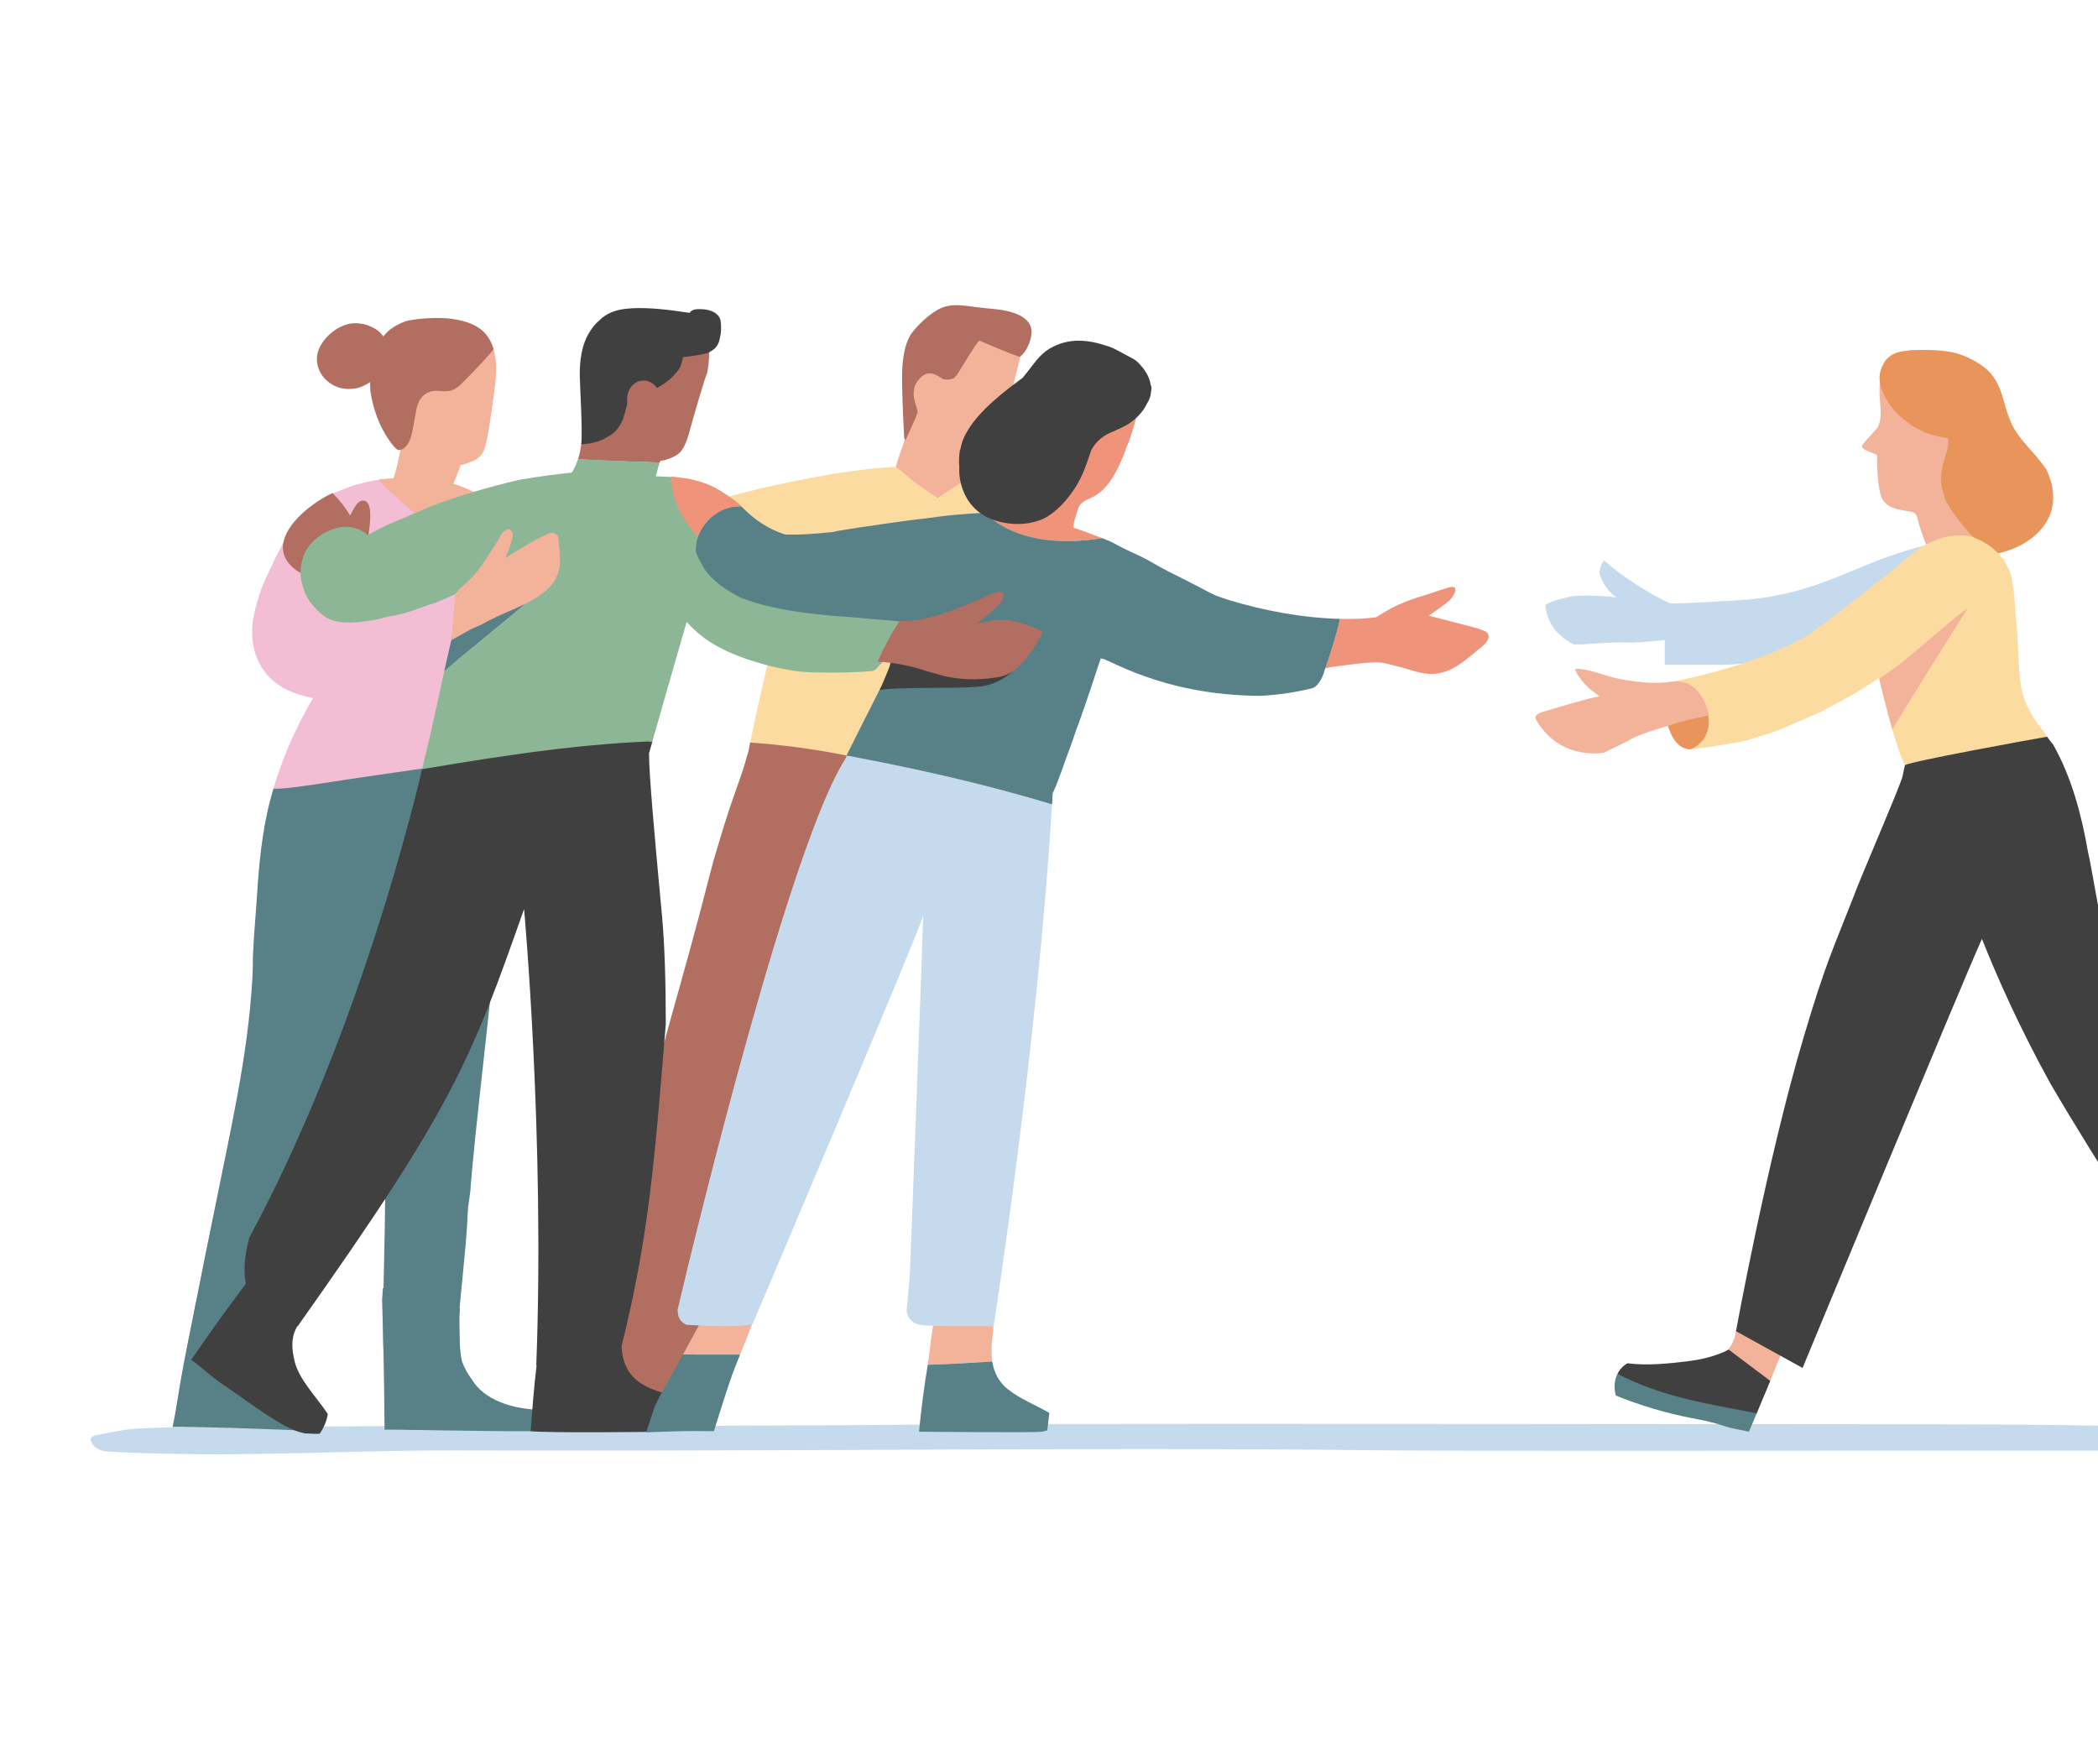 <svg width="440" height="370" viewBox="0 0 440 370" fill="none" xmlns="http://www.w3.org/2000/svg">
<g clip-path="url(#clip0_3316_13155)">
<g clip-path="url(#clip1_3316_13155)">
<path d="M412.962 118.066C414.696 117.138 414.412 115.132 413.21 114.102C413.488 113.783 413.675 113.397 413.772 112.988C412.739 112.861 411.7 112.789 410.661 112.771C410.468 113.006 410.178 113.187 409.773 113.241C404.567 113.964 399.506 115.397 394.589 117.252C389.758 119.077 385.077 121.294 380.161 122.902C375.202 124.529 370.201 125.54 364.989 125.854C361.975 126.034 354.009 126.589 350.252 126.552C345.771 124.48 340.311 120.945 337.055 118.078C336.82 117.903 336.59 117.722 336.349 117.554C335.829 118.397 335.443 119.306 335.449 120.186C335.986 122.258 337.309 124.113 339.043 125.312C335.648 124.8 330.454 124.842 329.488 125.089C327.724 125.534 325.659 125.83 324.106 126.902C324.106 127.649 324.366 128.57 324.499 129.016C325.157 131.16 326.601 132.967 328.467 134.214C328.98 134.557 329.506 134.871 330.043 135.166C332.23 135.184 334.428 134.925 336.603 134.822C338.457 134.738 340.347 134.684 342.213 134.78C342.884 134.738 343.554 134.702 344.231 134.666C345.867 134.539 347.498 134.389 349.129 134.232C349.117 135.913 349.117 137.587 349.135 139.268C349.201 139.37 349.322 139.43 349.443 139.43C351.146 139.43 358.514 139.43 360.236 139.43C362.156 139.43 364.071 139.322 365.98 139.153C367.659 139.003 369.332 138.792 370.998 138.533C375.166 138.967 379.351 139.147 383.507 138.906C391.751 137.515 399.657 134.871 407.297 131.269C407.841 130.919 408.372 130.546 408.885 130.142C409.936 129.317 411.156 128.492 412.068 127.522C412.28 127.293 412.334 127.028 412.292 126.781C413.838 125.866 413.614 123.872 412.902 122.451C412.382 121.408 411.482 120.728 410.432 120.3C410.836 119.873 411.048 119.373 411.096 118.867C411.724 118.644 412.34 118.385 412.938 118.066H412.962Z" fill="#C6DAEE"/>
<path d="M492.112 302.073C486.363 300.79 479.646 300.253 472.942 299.94C465.785 299.603 458.496 299.458 451.29 299.254C434.584 298.79 417.818 298.711 401.07 298.699C366.022 298.675 253.92 298.543 218.871 298.633C206.659 298.663 194.453 298.736 182.247 298.862C169.763 298.989 157.339 298.862 144.879 299.115C144.843 299.115 144.801 299.549 144.764 299.549C144.547 299.23 144.022 298.977 143.212 298.989C131.833 299.199 120.455 299.41 109.076 299.507C106.781 299.525 104.486 299.537 102.191 299.543C102.161 299.109 101.587 298.675 100.53 298.705C86.59 299.127 72.62 299.079 58.669 299.278C51.808 299.374 44.965 298.94 38.122 299.242C34.83 299.386 31.545 299.44 28.259 299.651C25.632 299.82 22.588 300.525 20.093 301.018C19.465 301.145 18.898 301.506 19.018 301.886C19.061 302.012 19.272 304.223 22.697 304.422C30.228 304.867 38.828 305.018 46.565 304.994C58.699 304.964 70.718 304.524 82.828 304.295C91.319 304.139 99.865 304.223 108.369 304.223C116.873 304.223 125.939 304.223 134.726 304.223C152.084 304.205 169.443 304.12 186.795 304.048C221.794 303.898 256.806 303.771 291.8 304.187C302.781 304.319 390.863 304.229 401.849 304.229H435.442C446.283 304.229 457.161 304.307 467.99 304.096C470.514 304.048 473.033 303.97 475.546 303.861C478.112 303.753 480.655 303.837 483.228 303.675C485.281 303.542 487.027 303.584 489.074 303.584C490.524 303.584 491.847 303.343 492.644 302.934C493.278 302.609 493.061 302.283 492.118 302.073H492.112Z" fill="#C6DAEE"/>
<path d="M256.535 134.317C255.937 134.268 255.538 134.112 254.898 134.443C254.348 134.726 254.632 135.533 255.145 135.642C255.701 135.756 256.299 135.798 256.915 135.792C256.565 135.407 256.414 134.829 256.535 134.317Z" fill="#8CB696"/>
<path d="M148.497 71.011C148.449 71.011 148.4 71.023 148.358 71.029C148.358 71.011 148.352 70.993 148.346 70.969C148.334 70.987 148.328 71.011 148.316 71.029C147.452 71.114 146.661 71.349 145.882 71.65C145.827 71.601 145.761 71.565 145.694 71.541C146.214 71.12 146.673 70.644 146.824 70.114C146.914 69.794 146.637 69.475 146.341 69.415C145.181 69.18 144.269 69.867 143.218 70.27C142.421 70.571 141.376 70.921 140.742 71.523C140.543 71.716 140.555 72.053 140.712 72.276C140.627 72.529 140.669 72.812 140.929 73.029C140.996 73.083 141.056 73.162 141.11 73.252C140.367 73.716 139.625 74.173 138.87 74.619C136.079 74.613 133.307 74.842 130.595 76.004C128.028 77.107 125.685 79.408 125.002 82.191C124.634 83.678 124.634 85.196 124.054 86.636C123.71 87.485 122.647 88.4 122.061 89.165C122.152 91.611 121.952 94.069 121.24 96.285C126.947 96.749 132.655 96.767 138.356 97.014C138.435 96.809 138.489 96.659 138.495 96.641C138.954 96.616 139.437 96.514 139.848 96.363C140.983 95.948 142.222 95.508 142.977 94.43C143.858 93.159 144.281 91.713 144.674 90.262C145.531 87.094 147.688 79.661 148.328 78.143C148.328 78.131 148.34 78.113 148.346 78.101C148.702 76.119 148.847 74.131 148.581 72.228C148.581 72.228 148.593 72.228 148.599 72.228C149.379 72.18 149.288 70.975 148.509 71.029L148.497 71.011ZM145.338 73.294C145.664 73.21 145.984 73.149 146.292 73.119C145.996 73.246 145.67 73.348 145.326 73.433C145.326 73.384 145.338 73.336 145.338 73.294ZM144.849 70.788C144.396 71.144 143.834 71.493 143.369 71.782C143.122 71.764 142.874 71.734 142.632 71.686C143.291 71.349 144.13 70.999 144.849 70.788Z" fill="#B26E60"/>
<path d="M151.166 67.572C151.021 65.704 149.052 64.952 147.464 64.861C146.727 64.819 145.543 64.729 144.933 65.259C144.806 65.373 144.704 65.488 144.613 65.608C143.991 65.512 143.369 65.439 142.801 65.355C139.026 64.795 134.69 64.379 131.253 64.759C129.019 65 127.08 65.759 125.624 67.265C124.875 67.867 124.265 68.698 123.746 69.481C121.976 72.168 121.566 75.589 121.59 78.733C121.608 80.877 122.224 90.539 121.904 93.165C123.601 93.117 125.292 92.773 126.856 91.948C128.982 90.828 129.671 90.045 130.68 87.858C130.861 87.232 131.368 85.551 131.513 84.895C131.513 84.708 131.519 84.509 131.543 84.311C131.265 82.136 132.679 79.691 135.143 79.811C135.771 79.841 136.303 80.046 136.743 80.365C137.166 80.618 137.51 80.98 137.77 81.365C139.57 80.45 141.321 79.01 142.433 77.348C142.469 77.269 142.511 77.197 142.548 77.119C142.548 77.119 142.56 77.131 142.566 77.137C142.584 77.107 142.602 77.083 142.614 77.052C142.65 76.974 142.68 76.89 142.717 76.812C142.94 76.221 143.091 75.565 143.242 74.902C143.532 74.866 147.79 74.408 148.853 73.842C148.853 73.818 148.853 73.794 148.853 73.77C148.974 73.716 149.095 73.655 149.209 73.589C150.302 72.987 150.828 71.921 151.009 70.764C151.263 69.752 151.257 68.65 151.172 67.584L151.166 67.572Z" fill="#404041"/>
<path d="M98.947 289.273C98.543 288.743 98.168 288.189 97.842 287.599C97.456 286.906 97.154 286.225 96.912 285.563C96.495 283.786 96.417 282.015 96.411 280.365C96.405 278.455 96.272 276.6 96.441 274.757C96.453 274.636 96.465 274.516 96.471 274.396C96.441 274.396 96.411 274.396 96.38 274.396C96.562 272.263 96.803 270.137 96.997 268.005C97.425 263.27 97.981 258.5 98.108 253.754C98.15 252.049 95.505 252.26 95.463 253.946C95.414 255.783 95.299 257.627 95.148 259.47C94.412 258.934 93.234 259.054 93.095 260.211C93.095 260.247 93.089 260.283 93.083 260.319C92.437 259.548 91.017 259.632 90.77 260.873C90.74 261.012 90.721 261.15 90.697 261.289C90.262 261.506 89.918 261.939 89.906 262.536C89.894 263.114 89.876 263.686 89.846 264.264C89.121 263.933 88.173 264.162 88.07 265.174L87.925 266.571C87.744 266.698 87.587 266.884 87.49 267.161C87.055 268.354 86.638 269.661 86.355 271.004C84.609 270.727 80.859 270.444 80.303 270.143C80.243 270.968 80.188 271.799 80.134 272.631C80.43 281.696 80.587 290.773 80.647 299.844C80.895 299.724 102.106 300.23 111.305 300.151C111.661 299.941 111.981 299.88 112.223 299.423C112.609 298.688 112.464 297.911 112.114 297.212C112.44 297.073 112.651 296.766 112.724 296.441C113.026 296.296 113.171 295.989 113.177 295.67C107.409 295.495 101.563 293.646 98.947 289.285V289.273Z" fill="#578087"/>
<path d="M273.669 129.992C274.013 129.95 273.476 129.895 272.503 129.835C272.83 129.98 273.216 130.046 273.669 129.992Z" fill="#F3B29A"/>
<path d="M269.568 129.685C268.982 129.654 268.384 129.624 267.805 129.594C267.78 129.926 267.762 130.257 267.744 130.588C268.354 130.293 268.964 129.992 269.568 129.685Z" fill="#F3B29A"/>
<path d="M211.472 122.673C213.472 122.607 219.644 125.962 228.069 128.654C226.433 120.734 225.333 112.638 223.473 104.796C220.423 103.633 217.216 102.32 213.852 100.827C213.115 100.501 212.276 100.423 211.478 100.26C210.784 100.116 209.842 100.194 209.202 99.959C207.788 99.447 202.195 99.291 200.843 99.11C199.339 98.761 197.829 98.435 196.307 98.158C196.24 98.014 196.101 97.911 195.872 97.899C195.401 97.875 194.924 97.857 194.447 97.839C193.831 97.743 193.208 97.646 192.586 97.568C192.327 97.538 192.115 97.634 191.97 97.797C182.814 97.809 173.344 99.489 164.321 101.369C158.951 102.483 153.649 103.917 148.334 105.35C145.712 106.055 143.109 106.814 140.53 107.711C138.193 108.53 136.091 109.681 133.875 110.783C133.21 110.56 132.655 111.645 133.325 112.03C136.514 113.867 139.884 115.343 143.146 117.078C146.806 119.035 150.224 121.366 153.546 123.812C155.014 124.89 156.656 125.757 158.227 126.691C159.839 127.655 161.228 128.757 162.684 129.877C162.581 130.16 162.521 130.498 162.485 130.883C162.267 133.419 161.869 135.919 161.21 138.412C160.769 140.087 158.583 149.393 157.327 155.735C157.363 155.735 157.405 155.741 157.448 155.747C157.381 156.091 157.599 156.524 158.058 156.543C160.316 156.627 162.611 156.609 164.888 156.693C164.931 156.976 165.136 157.247 165.504 157.247C169.557 157.265 173.139 159.235 177.125 159.651C177.825 159.723 178.085 158.868 177.493 158.512C177.433 158.476 177.372 158.446 177.312 158.41C185.586 159.964 193.559 161.626 201.392 163.506C204.835 151.706 208.622 139.966 211.032 127.986C211.237 126.968 211.925 126.149 212.807 125.595C212.312 125.619 211.823 125.643 211.334 125.661C209.407 125.727 209.558 122.758 211.485 122.691L211.472 122.673Z" fill="#FCDBA1"/>
<path d="M98.452 210.705C98.875 207.289 99.286 203.868 99.672 200.441C99.358 200.128 99.165 199.688 99.237 199.146C100.663 188.28 101.75 177.257 101.901 166.264C101.931 164.21 101.931 162.157 101.889 160.109L99.648 159.94C88.263 161.729 77.972 160.855 66.261 162.699C63.591 163.03 60.07 165.265 57.382 165.24C56.863 167.005 56.398 168.782 56.011 170.577C54.64 176.926 54.169 183.389 53.758 189.852C53.559 192.978 53.239 196.098 53.112 199.23C53.094 199.718 53.07 200.206 53.04 200.694C53.052 202.182 53.022 203.675 52.931 205.169C52.683 209.277 52.291 213.379 51.747 217.463C50.648 225.745 49.029 233.937 47.356 242.116C44.457 256.277 40.767 274.227 40.52 276.48L44.729 278.558C44.705 278.6 44.687 278.642 44.669 278.69C45.206 278.943 44.717 281.804 44.518 283.924C44.312 284.509 44.107 285.087 43.902 285.671C43.557 286.665 45.043 287.388 45.388 286.376C45.466 286.147 45.551 285.924 45.629 285.695C45.738 285.647 45.846 285.575 45.937 285.46C46.837 284.394 47.26 282.967 47.683 281.66C48.299 279.768 48.933 277.913 49.688 276.076C51.186 272.42 52.895 268.854 54.562 265.276C57.878 258.139 60.891 250.868 63.911 243.604C66.943 236.328 70.054 229.094 72.922 221.751C75.042 216.324 80.804 198.791 82.803 193.309C82.326 199.628 80.798 217.089 80.182 234.304C81.547 250.453 80.061 266.637 80.412 282.84C84.331 282.346 90.498 281.979 94.412 281.491C94.913 278.287 95.487 275.088 96.018 271.884C96.332 269.462 96.64 267.035 96.942 264.614C97.401 259.656 97.921 254.705 98.645 249.778C99.437 238.195 103.495 205.494 104.492 192.918C103.737 192.773 98.331 211.68 98.452 210.705Z" fill="#578087"/>
<path d="M92.533 158.434C92.769 158.41 92.956 158.314 93.089 158.187C94.007 158.006 94.913 157.796 95.801 157.567C96.858 157.296 96.447 155.736 95.396 156.007C95.366 156.013 95.336 156.019 95.311 156.031C95.354 155.681 95.191 155.356 94.719 155.32C94.647 155.32 94.581 155.314 94.508 155.308C93.113 155.23 91.748 155.428 90.341 155.639C89.586 155.754 88.831 155.826 88.07 155.892C88.764 156.82 89.423 157.778 90.045 158.765C90.878 158.639 91.706 158.518 92.539 158.44L92.533 158.434Z" fill="#EF937A"/>
<path d="M70.555 141.37C71.08 140.4 69.643 139.689 69.117 140.659C68.58 141.653 67.625 142.466 66.961 143.4C67.583 143.442 68.193 143.502 68.803 143.586C69.413 142.858 70.102 142.207 70.561 141.364L70.555 141.37Z" fill="#EF937A"/>
<path d="M90.057 158.789C90.461 159.44 90.854 160.102 91.228 160.777C93.989 160.367 96.779 159.946 99.648 159.5L90.057 158.789Z" fill="#EF937A"/>
<path d="M204.46 164.246C201.73 163.566 198.988 162.921 196.222 162.295C195.89 162.217 195.558 162.144 195.226 162.066C194.73 161.952 194.229 161.843 193.728 161.735C193.148 161.608 192.568 161.476 191.988 161.355C191.674 161.289 191.36 161.223 191.046 161.157C190.261 160.988 189.47 160.819 188.685 160.657C188.546 160.626 188.401 160.596 188.262 160.566C184.469 159.777 180.634 159.024 176.726 158.289C170.161 157 163.704 156.181 157.321 155.729C157.188 156.392 157.067 157.025 156.958 157.615C156.916 157.777 156.65 158.597 156.608 158.759C155.986 161.163 155.122 163.518 154.277 165.867C152.549 170.661 151.118 175.54 149.662 180.401C148.672 184.22 147.681 188.039 146.673 191.851C143.852 202.531 140.742 213.15 137.879 223.817C135.016 234.485 132.159 245.152 129.321 255.825C129.176 256.368 129.031 256.916 128.886 257.458C127.762 263.047 126.784 268.649 125.793 274.245C125.564 275.558 126.264 276.485 127.195 276.889C126.881 279.557 126.724 282.178 127.074 284.81C127.285 286.43 128.964 287.689 130.474 287.966C130.673 288.002 130.867 288.02 131.06 288.032C131.761 289.062 132.938 289.779 134.201 289.972C134.195 289.996 134.183 290.02 134.176 290.044C133.989 290.64 133.881 291.249 133.844 291.863C133.832 291.978 133.826 292.062 133.82 292.128C132.896 294.477 133.409 297.019 135.711 298.151C137.837 299.2 141.176 298.326 142.3 295.875C143.327 293.646 143.387 291.953 144.027 290.002C144.698 287.96 145.289 285.912 145.881 283.852C147.162 279.365 148.321 274.835 149.777 270.39C151.082 266.396 152.199 262.361 153.449 258.349C154.681 254.38 155.919 250.2 156.517 246.134C156.813 244.122 156.282 242.189 154.742 241.183C155.134 240.05 155.569 238.93 156.076 237.852C158.287 233.172 159.682 228.196 161.711 223.468C165.239 215.234 168.107 206.789 171.357 198.471C172.106 196.556 172.945 194.676 173.682 192.755C174.038 191.827 174.552 190.96 174.697 189.996C174.836 189.069 175.464 188.46 175.542 187.515C175.669 186.033 176.158 184.702 176.726 183.353C176.829 182.66 176.931 181.967 177.034 181.268C177.529 177.853 179.969 174.908 183.654 174.775C186.752 174.667 189.953 177.251 189.681 180.534C191.65 181.106 193.329 182.533 193.516 184.617C193.534 184.816 193.553 185.015 193.571 185.208C194.851 200.152 194.108 215.216 193.154 230.311C195.244 231.28 196.421 233.407 196.403 235.816C196.367 241.731 195.83 247.646 195.087 253.561C196.983 253.368 198.886 253.205 200.788 253.067C200.999 250.531 201.205 247.995 201.422 245.459C201.851 240.436 201.942 235.418 202.37 230.407C203.27 219.8 203.005 209.277 203.711 198.67C204.43 187.936 203.868 177.275 204.255 166.559C204.279 165.825 204.37 165.036 204.454 164.234L204.46 164.246Z" fill="#B26E60"/>
<path d="M204.502 159.699C205.082 159.59 205.439 158.729 204.798 158.47C204.509 158.35 204.213 158.253 203.917 158.157C203.826 158.085 203.717 158.06 203.603 158.06C201.652 157.494 199.556 157.38 197.46 157.374C196.222 158.97 194.307 160.301 192.308 160.078C186.855 159.476 182.421 159.018 178.773 158.675C187.603 160.355 196.107 162.162 204.46 164.24C204.623 162.704 204.774 161.108 204.502 159.693V159.699Z" fill="#B26E60"/>
<path d="M64.666 293.76C63.362 293.447 62.311 293.218 61.84 293.092C59.001 292.345 55.812 290.767 54.719 287.882C52.684 282.497 55.051 276.636 57.068 271.589C57.696 270.01 55.323 268.86 54.689 270.456C54.514 270.89 54.344 271.323 54.175 271.757C53.71 271.522 53.251 271.293 52.81 271.077C51.488 270.42 43.678 269.739 42.434 268.956C41.957 270.396 41.504 271.841 41.057 273.281C39.964 278.768 38.798 284.256 37.85 289.761C37.3 292.935 36.847 296.134 36.201 299.29C36.231 299.29 36.262 299.284 36.292 299.272C37.186 299.055 59.714 299.76 64.382 300.103C64.431 299.639 64.618 299.669 65.071 299.44C65.077 297.531 64.968 295.634 64.666 293.754V293.76Z" fill="#578087"/>
<path d="M98.198 138.678C98.41 138.539 98.621 138.4 98.839 138.256C99.406 137.876 99.932 137.497 100.439 137.117C100.463 136.895 100.487 136.672 100.512 136.449C100.548 136.045 100.27 135.859 99.95 135.859C100.711 135.088 101.442 134.305 102.148 133.546C102.601 133.058 103.078 132.6 103.562 132.148C101.895 132.329 100.246 132.57 98.639 133.034C98.452 134.925 98.283 136.81 98.192 138.678H98.198Z" fill="#F3BED4"/>
<path d="M93.349 146.418C93.343 146.472 93.33 146.526 93.318 146.586C93.796 146.357 94.267 146.116 94.732 145.869C94.273 146.056 93.808 146.243 93.343 146.424L93.349 146.418Z" fill="#EF937A"/>
<path d="M123.154 120.939C121.113 117.698 118.171 115.343 115.067 113.163C113.424 112.012 111.812 110.898 109.994 110C107.976 109 105.863 108.187 103.851 107.163C99.992 105.2 95.656 103.736 91.289 103.025C90.31 102.863 89.314 102.863 88.323 102.79C87.906 103.043 87.393 103.14 86.874 102.929C86.312 102.7 85.738 102.495 85.165 102.297C85.05 102.278 84.941 102.254 84.826 102.242C84.826 102.218 84.844 101.917 84.838 101.899C83.932 101.604 82.857 101.423 81.794 101.285C81.812 100.833 81.517 100.375 80.937 100.435C77.488 100.791 74.172 101.616 71.134 102.971C70.651 103.134 70.174 103.308 69.703 103.489C69.347 103.73 68.996 103.977 68.652 104.23C66.194 105.645 63.977 107.465 62.093 109.711C61.767 110.049 61.459 110.404 61.151 110.759C58.825 114.699 56.802 118.813 54.99 123.011C53.716 126.667 52.562 130.359 52.949 134.166C53.42 138.804 56.011 142.725 60.263 144.707C61.978 145.508 63.79 146.044 65.65 146.405C65.276 147.032 64.913 147.67 64.557 148.309C64.473 148.465 64.382 148.622 64.291 148.779C63.869 149.55 63.458 150.321 63.059 151.104C62.945 151.327 62.836 151.555 62.721 151.778C62.413 152.387 62.117 153.007 61.827 153.621C61.718 153.85 61.61 154.079 61.507 154.308C61.145 155.097 60.794 155.886 60.456 156.687C60.372 156.892 60.287 157.103 60.203 157.314C60.039 157.705 59.876 158.097 59.719 158.494H59.731C58.831 160.765 58.022 163.072 57.34 165.415C60.335 165.445 63.615 164.807 66.321 164.475C75.084 163.096 83.02 162.006 91.234 160.795C90.86 160.121 90.467 159.458 90.063 158.808L89.924 158.795C89.966 158.789 90.008 158.783 90.045 158.777C89.839 158.452 89.622 158.133 89.41 157.814C89.41 157.814 89.41 157.814 89.416 157.814C93.264 157.699 97.111 157.549 100.958 157.296C100.934 156.717 100.91 156.139 100.886 155.561C100.596 152.429 99.587 143.309 99.37 140.177C97.63 141.292 96.688 138.467 94.719 139.527C94.665 139.551 94.617 139.575 94.562 139.599C94.599 138.924 94.635 138.256 94.659 137.581C94.659 137.521 94.653 137.473 94.653 137.413C95.686 136.852 96.718 136.274 97.733 135.684C101.272 133.522 104.727 131.239 108.121 128.998C109.432 128.082 110.724 127.155 111.999 126.221C112.271 126.022 112.536 125.938 112.79 125.932C113.557 125.432 114.324 124.938 115.091 124.456C116.716 123.426 118.304 125.944 116.686 126.968C114.451 128.384 112.186 129.871 109.897 131.377C107.982 132.72 106.032 134.034 104.039 135.304C103.936 135.539 103.761 135.762 103.489 135.937C103 136.256 102.504 136.569 102.003 136.877C101.882 137.021 101.719 137.154 101.502 137.256C101.272 137.364 101.043 137.473 100.813 137.581C100.747 137.617 100.687 137.66 100.626 137.696C102.154 137.262 103.706 136.967 105.295 136.997C105.687 137.003 106.02 137.142 106.267 137.346C108.828 134.901 111.22 132.251 113.454 129.528C113.998 128.871 114.668 128.865 115.164 129.197C115.514 128.829 115.87 128.468 116.221 128.101C116.782 127.51 117.453 127.498 117.948 127.787C119.802 126.071 121.862 124.191 122.46 121.969C122.937 121.981 123.462 121.463 123.148 120.957L123.154 120.939Z" fill="#F3BED4"/>
<path d="M137.939 100.923C136.647 100.706 135.348 100.519 134.038 100.375C133.337 100.297 132.63 100.224 131.924 100.164C131.773 100.152 130.396 100.044 130.42 100.044C126.718 99.803 122.997 99.676 119.283 99.471C124.525 103.176 131.658 103.206 137.939 100.923Z" fill="#B26E60"/>
<path d="M96.598 97.496C97.329 97.484 97.975 97.116 98.736 96.875C99.853 96.52 100.928 95.701 101.406 94.659C102.318 92.683 103.211 85.256 103.266 84.889C103.773 81.383 104.582 76.914 103.519 73.24C96.308 77.426 95.01 84.088 89.224 80.118C88.807 80.739 88.408 81.371 88.004 82.01C87.231 83.239 86.216 84.371 85.527 85.654C85.37 84.648 85.292 83.63 85.316 82.588C85.322 82.305 85.34 82.022 85.358 81.733C85.437 80.666 83.782 80.799 83.697 81.853C83.673 82.166 83.655 82.474 83.649 82.781C83.649 82.949 83.649 83.106 83.649 83.275C83.462 83.034 83.244 82.835 82.985 82.696C82.906 82.66 82.822 82.636 82.731 82.63C82.646 82.425 82.556 82.227 82.477 82.022C82.109 81.07 80.49 81.594 80.865 82.558C81.016 82.943 81.179 83.323 81.342 83.708C81.173 83.787 81.022 83.907 80.937 84.082C80.804 84.371 80.738 84.672 80.708 84.973C80.351 85.094 80.043 85.419 80.049 85.817C80.104 87.888 81.124 89.858 81.958 91.665C82.224 92.243 82.513 92.822 82.816 93.394C83.003 93.502 83.196 93.605 83.401 93.695C83.697 93.828 83.891 94.087 83.993 94.394C83.552 96.339 83.202 98.387 82.538 100.266C82.489 100.291 82.441 100.321 82.393 100.339C82.036 100.345 81.68 100.357 81.33 100.369C81.191 100.369 81.07 100.405 80.973 100.459C80.327 100.471 79.614 100.501 79.494 100.538C79.494 100.724 79.548 100.917 79.711 101.08C80.943 102.32 82.254 103.495 83.576 104.645C83.86 104.953 84.156 105.248 84.47 105.537C85.376 106.374 86.367 107.115 87.321 107.898C88.94 109.44 90.607 110.922 92.388 112.331C92.636 112.53 92.908 112.554 93.143 112.476C93.294 112.608 93.451 112.747 93.602 112.879C94.4 113.59 95.481 112.337 94.683 111.627C94.019 111.036 93.349 110.446 92.678 109.862C92.974 109.844 93.276 109.735 93.578 109.488C94.611 108.639 95.517 107.507 96.35 106.471C96.749 105.977 97.124 105.471 97.492 104.959C98.597 105.549 99.66 106.242 100.663 107.043C101.055 107.356 101.502 107.242 101.78 106.964C101.865 107.025 101.955 107.091 102.04 107.151C102.891 107.778 103.985 106.531 103.121 105.904C102.922 105.76 102.722 105.621 102.523 105.483C102.595 105.151 102.487 104.778 102.106 104.573C99.853 103.35 97.546 102.194 95.094 101.465C95.191 101.242 95.281 101.013 95.354 100.778C95.734 99.718 96.332 98.616 96.586 97.49L96.598 97.496Z" fill="#F3B29A"/>
<path d="M102.77 71.391C102.77 71.391 102.77 71.391 102.77 71.385C102.74 71.336 102.71 71.282 102.68 71.234C102.632 71.15 102.583 71.065 102.535 70.981C102.42 70.788 102.293 70.596 102.16 70.415C102.064 70.282 101.955 70.15 101.852 70.029C101.804 69.969 101.75 69.915 101.695 69.855C101.641 69.794 101.587 69.74 101.532 69.68C101.46 69.608 101.387 69.535 101.309 69.463C101.279 69.433 101.242 69.403 101.212 69.379C101.122 69.294 101.025 69.216 100.934 69.138C99.159 67.71 96.755 67.138 94.514 66.843C91.917 66.5 87.701 66.74 85.171 67.331C84.168 67.698 83.208 68.162 82.32 68.752C81.601 69.222 80.961 69.855 80.393 70.565C80.043 70.041 79.584 69.578 79.041 69.192C78.618 68.891 78.05 68.596 77.428 68.355C77.307 68.288 76.226 67.764 74.209 67.789C70.645 67.915 66.369 71.746 66.454 75.378C66.538 79.052 69.987 81.907 73.689 81.552C73.689 81.522 75.32 81.703 77.633 80.136C77.615 80.648 77.621 81.154 77.663 81.666C77.651 81.721 77.645 81.775 77.645 81.829C78.189 85.533 79.427 89.159 81.553 92.243C82.042 92.954 82.586 93.665 83.208 94.231C83.371 94.303 83.534 94.358 83.703 94.412C83.963 94.334 84.223 94.255 84.476 94.177C85.509 93.478 86.028 92.4 86.324 91.129C86.735 89.364 86.995 87.557 87.345 85.78C87.859 83.172 89.568 81.684 92.304 81.992C94.079 82.196 95.058 81.998 96.465 80.787C96.803 80.498 101.641 75.655 103.525 73.234C103.338 72.589 103.085 71.969 102.77 71.385V71.391Z" fill="#B26E60"/>
<path d="M187.845 97.905C189.5 99.05 191.046 100.646 192.719 101.772C194.03 102.658 195.322 103.573 196.633 104.459C198.372 103.266 200.142 102.11 201.936 100.989C201.887 100.977 201.839 100.965 201.797 100.953C202.202 99.718 202.63 98.478 203.029 97.231C203.077 97.098 203.12 96.966 203.162 96.827C203.983 96.683 204.793 96.442 205.578 96.141C207.613 95.357 208.815 93.593 209.655 91.689C210.742 89.214 211.11 86.714 211.684 84.142C212.421 80.847 213.369 77.589 214.082 74.288C214.257 73.481 213.067 73.39 212.801 74.113C212.729 72.848 212.384 71.728 211.327 70.824C209.95 69.656 207.396 69.71 205.65 70.144C204.509 70.427 203.482 71.059 202.401 71.517C201.133 72.053 199.852 72.511 198.602 73.101C196.687 74.005 194.513 75.167 193.07 76.775C192.26 77.673 191.68 78.637 191.264 79.655C190.956 79.673 190.648 79.865 190.587 80.257C190.255 82.534 190.201 84.678 190.219 86.943C190.219 86.943 190.219 86.955 190.219 86.961C190.219 87.039 190.219 87.118 190.219 87.196C190.195 88.178 190.038 89.244 190.086 90.232C190.062 90.298 190.038 90.37 190.038 90.454C189.959 91.948 189.373 93.394 188.854 94.821C188.425 96.002 188.232 96.701 187.869 97.905H187.845Z" fill="#F3B29A"/>
<path d="M212.928 65.729C210.433 64.789 207.589 64.783 204.931 64.446C202.201 64.102 199.459 63.452 196.778 64.903C194.875 65.933 192.743 67.903 191.414 69.602C189.874 71.577 189.488 74.306 189.264 76.619C188.993 79.486 189.488 89.274 189.615 91.346C189.609 91.514 189.615 91.683 189.645 91.84C189.681 92.051 189.79 92.189 189.923 92.267C190.557 90.786 192.067 87.87 192.459 86.341C192.441 86.328 192.157 85.118 191.994 84.678C191.614 83.636 191.487 82.269 191.807 81.148C191.982 80.54 192.308 80.01 192.719 79.594C193.377 78.703 194.362 78.119 195.588 78.366C196.095 78.468 197.013 79.004 197.835 79.534C198.584 79.709 199.326 79.6 200.033 79.329C200.263 79.088 200.492 78.847 200.722 78.606C202.473 75.763 205.034 71.403 205.451 71.457C205.39 71.451 213.695 75.017 213.949 74.812C215.356 73.685 216.177 71.547 216.334 69.933C216.546 67.716 214.716 66.397 212.916 65.723L212.928 65.729Z" fill="#B26E60"/>
<path d="M130.462 283.527C130.408 283.141 130.372 282.756 130.348 282.37C135.934 259.68 137.148 245.411 139.637 214.674C139.624 205.976 139.395 198.056 138.845 192.129C137.239 174.944 136.14 162.753 136.115 158.006C136.345 157.187 136.58 156.344 136.828 155.471C136.623 155.477 136.417 155.489 136.212 155.501C136.176 155.218 135.97 154.977 135.602 155.037C133.259 155.422 130.825 155.579 128.379 155.657C128.342 155.41 128.167 155.175 127.901 155.121C126.82 154.898 125.631 154.916 124.423 155.043C124.284 154.844 124.048 154.7 123.746 154.766C119.464 155.724 115.103 156.001 110.815 156.856C107.367 157.169 104.051 157.783 100.578 158.35C96.773 158.964 92.739 159.41 89.091 160.717C88.807 160.819 88.692 161.054 88.704 161.295C88.644 161.307 88.583 161.313 88.529 161.325C85.129 175.576 73.611 219.89 52.315 259.5C50.944 264.391 50.702 269.396 53.118 273.281C58.349 276.124 60.958 276.552 62.425 278.148C95.076 232.075 98.688 222.516 109.909 190.647C109.909 190.647 114.282 238.442 112.47 286.34C112.494 286.34 112.512 286.34 112.537 286.334C111.981 290.93 111.637 295.543 111.286 300.157C115.031 300.555 136.393 300.296 136.417 300.296C138.054 297.543 137.414 294.839 139.19 292.158C137.408 291.664 135.717 290.972 134.213 289.966C131.966 288.466 130.825 286.237 130.444 283.539L130.462 283.527Z" fill="#404041"/>
<path d="M186.045 137.985C186.1 137.876 186.154 137.768 186.208 137.66C187.61 134.973 191.813 133.009 192.629 130.106C192.538 129.95 192.375 129.835 192.121 129.811C190.17 129.612 184.034 129.155 182.089 128.95C181.6 128.902 181.117 128.853 180.628 128.799C180.241 128.757 179.939 128.95 179.758 129.221C179.196 129.052 178.629 128.883 178.067 128.715C178.012 128.697 177.958 128.691 177.91 128.685C176.478 128.028 175.101 127.269 173.791 126.372C171.725 124.956 169.853 123.318 168.083 121.577C168.506 123.053 166.145 124.318 165.287 122.83C163.735 120.144 162.34 117.373 160.878 114.632C159.459 111.976 158.076 108.886 155.998 106.7C154.138 104.742 151.686 103.188 149.016 102.013C147.862 101.634 146.697 101.291 145.555 100.881C145.229 100.767 144.903 100.634 144.571 100.501C143.731 100.351 142.886 100.261 142.028 100.249C141.756 100.249 141.521 100.176 141.321 100.068C141.249 100.062 141.17 100.05 141.098 100.044C140.911 100.038 140.724 100.026 140.536 100.02C139.534 99.984 138.537 99.935 137.541 99.887C137.782 98.954 138.187 97.418 138.344 96.996C132.636 96.749 128.101 96.653 121.227 96.267C120.593 98.237 119.56 100.014 117.954 101.435C117.416 101.911 116.77 101.917 116.251 101.682C116.118 102.092 116.329 102.598 116.879 102.574C117.386 102.549 117.851 102.441 118.28 102.26C119.252 101.959 120.195 101.507 121.107 101.007C121.149 101.056 121.197 101.098 121.246 101.14C121.246 101.188 121.233 101.242 121.227 101.291C121.173 101.965 121.988 102.062 122.381 101.646C122.49 101.622 122.604 101.592 122.719 101.562C122.943 101.507 123.202 101.369 123.45 101.23C124.06 111.139 120.448 121.86 111.884 128.203C110.64 129.209 109.359 130.142 108.049 131.046C107.868 131.166 107.693 131.287 107.523 131.419C107.463 131.461 107.403 131.504 107.342 131.546C107.197 131.528 107.04 131.552 106.932 131.636C102.988 134.588 98.5 138.051 95.637 142.135C95.51 142.316 95.504 142.532 95.571 142.725C94.611 143.231 93.608 143.701 92.919 144.544C91.989 145.689 92.303 146.797 92.026 148.14C91.983 148.351 92.05 148.52 92.165 148.634C91.029 151.278 90.105 154.489 89.362 157.759C89.181 158.554 88.909 159.753 88.535 161.307C97.83 159.741 107.034 158.259 116.263 157.157C116.559 157.121 116.855 157.091 117.151 157.055C118.038 156.952 118.92 156.85 119.808 156.754C120.273 156.705 120.732 156.657 121.197 156.609C121.837 156.543 122.478 156.476 123.118 156.416C123.589 156.368 124.054 156.326 124.525 156.284C125.268 156.217 126.017 156.151 126.76 156.091C127.116 156.061 127.472 156.031 127.829 156.001C128.91 155.916 129.991 155.838 131.072 155.766C131.41 155.742 131.749 155.724 132.087 155.705C132.866 155.657 133.639 155.615 134.418 155.573C135.221 155.531 136.019 155.495 136.822 155.458C139.739 145.14 143.689 131.564 144.003 130.45C144.45 130.895 145.434 132.016 146.938 133.214C152.893 138.159 164.302 140.593 168.325 140.894C171.961 141.165 179.486 141.111 183.128 140.701C183.931 140.424 185.012 138.623 185.804 138.304C186.685 137.732 185.139 138.515 186.033 137.979L186.045 137.985Z" fill="#8CB696"/>
<path d="M177.27 159.078C180.724 159.313 184.112 160.006 187.489 160.584C188.54 160.765 189.59 160.922 190.647 161.066C186.353 160.151 181.999 159.283 177.553 158.446C177.457 158.657 177.36 158.868 177.27 159.078Z" fill="#8CB696"/>
<path d="M189.252 138.617C189.415 138.274 189.349 137.973 189.174 137.756C189.433 136.81 189.639 135.858 189.754 134.901C189.886 133.835 188.219 133.967 188.093 135.021C188.093 135.057 188.081 135.094 188.081 135.13C187.386 135.13 187.138 135.828 187.344 136.316C187.314 137.166 187.042 138.105 186.788 138.973C187.591 138.9 188.401 138.816 189.21 138.738C189.216 138.708 189.234 138.671 189.258 138.617H189.252Z" fill="#404041"/>
<path d="M190.678 138.045C190.865 137.382 189.814 138.418 189.379 138.72C190.364 138.623 191.354 138.521 192.339 138.418C191.91 138.123 191.397 137.936 190.672 138.045H190.678Z" fill="#404041"/>
<path d="M215.441 136.569C211.865 136.895 202.981 137.274 199.405 137.659C199.55 138.226 199.369 138.882 198.663 139.286C198.536 139.762 198.21 140.207 197.648 140.448C197.455 140.533 197.261 140.605 197.062 140.689C197.08 140.804 197.02 140.894 196.911 140.972C196.784 140.822 196.579 140.731 196.301 140.768C196.289 140.37 196.029 140.027 195.516 140.105C193.855 140.364 193.317 139.099 192.339 138.418C191.355 138.521 190.364 138.623 189.38 138.72C189.253 138.804 189.18 138.834 189.204 138.738C188.395 138.816 187.592 138.894 186.782 138.973C186.704 139.238 186.632 139.491 186.571 139.738C186.474 140.111 184.892 143.876 184.856 143.882C184.723 144.153 184.59 144.418 184.451 144.689C190.279 145.821 203.748 145.815 208.67 145.369C213.399 145.074 212.826 140.539 215.447 136.563L215.441 136.569Z" fill="#404041"/>
<path d="M286.848 134.015C287.458 132.467 288.158 130.955 288.853 129.438C286.353 129.751 283.713 129.859 281.02 129.793C280.234 133.244 279.141 136.702 277.945 140.159C278.235 140.081 278.531 140.008 278.827 139.942C281.34 137.906 283.894 135.919 286.594 134.13C286.673 134.075 286.763 134.045 286.848 134.009V134.015Z" fill="#EF937A"/>
<path d="M207.963 282.816C207.963 281.678 208.108 280.539 208.277 279.401C208.308 278.985 208.332 278.564 208.344 278.142C204.207 278.015 200.444 276.775 195.914 276.775C195.407 279.088 194.96 283.894 194.567 286.219C199.037 286.105 203.567 285.816 208.084 285.539C208 284.984 207.957 283.388 207.957 282.816H207.963Z" fill="#F3B29A"/>
<path d="M208.09 285.545C203.566 285.822 199.037 286.111 194.573 286.225C193.788 290.893 193.202 295.58 192.737 300.266C194.428 300.266 217.18 300.495 218.539 300.26C218.907 300.193 219.276 300.085 219.638 299.971C219.771 298.754 219.916 297.537 220.073 296.326C217.192 294.634 213.84 293.375 211.249 291.261C209.479 289.815 208.44 287.803 208.102 285.551L208.09 285.545Z" fill="#578087"/>
<path d="M157.78 277.522C154.162 277.509 150.55 277.479 146.938 277.287C145.712 279.563 144.474 281.828 143.23 284.093H155.213C156.101 281.913 157.006 279.738 157.786 277.522H157.78Z" fill="#F3B29A"/>
<path d="M143.23 284.093C142.668 285.117 142.107 286.135 141.545 287.159C140.138 289.719 138.543 292.267 137.329 294.941C136.719 296.748 136.109 298.561 135.511 300.368C136.574 300.368 137.643 300.326 138.712 300.278C141.913 300.139 145.108 300.103 148.315 300.139C148.78 300.139 149.245 300.151 149.717 300.157C150.858 296.537 151.969 292.917 153.201 289.333C153.805 287.574 154.5 285.834 155.213 284.087H143.23V284.093Z" fill="#578087"/>
<path d="M238.331 81.438C238.029 81.148 237.594 81.106 237.244 81.263C237.002 80.926 236.573 80.781 236.187 80.865C235.692 79.908 234.049 80.546 234.387 81.703C234.768 82.998 233.578 85.238 233.221 86.479C233.064 87.033 232.877 87.606 232.702 88.19C232.575 88.118 232.454 88.033 232.352 87.931C232.183 87.931 232.013 87.937 231.844 87.931C231.228 87.913 230.691 87.467 230.437 86.931C230.244 87.088 230.051 87.244 229.857 87.395C228.915 88.105 227.87 88.864 226.747 89.364C225.805 90.195 224.838 90.997 223.89 91.828C223.588 92.49 223.322 93.045 223.141 93.388C223.093 93.484 223.117 93.599 223.208 93.719C223.117 93.731 223.026 93.743 222.936 93.767C222.622 93.665 222.296 93.617 221.97 93.629C221.184 94.418 220.417 95.231 219.632 96.014C218.322 97.309 217.005 98.61 215.622 99.827C215.223 101.501 214.77 103.164 214.076 104.772C213.677 105.688 213.133 106.651 212.451 107.452C210.482 107.416 208.501 107.452 206.52 107.537C212.783 113.458 222.145 114.313 231.138 112.843C230.153 112.476 229.151 112.139 228.178 111.741C227.206 111.343 226.185 111.006 225.152 110.693C225.104 109.44 225.678 108.169 226.022 106.898C226.372 105.609 227.496 104.953 228.686 104.471C232.533 102.929 234.756 97.936 236.048 94.382C236.145 94.111 236.235 93.84 236.326 93.569C236.368 93.502 236.41 93.436 236.447 93.352C237.516 90.683 238.283 87.925 238.838 85.118C238.856 85.04 238.869 84.961 238.887 84.877C238.911 84.756 238.935 84.636 238.959 84.516C238.971 84.443 238.977 84.371 238.977 84.299C239.062 83.618 239.08 82.919 239.08 82.281C239.08 81.775 238.736 81.492 238.331 81.419V81.438Z" fill="#EF937A"/>
<path d="M220.46 168.644C220.502 168.439 220.46 168.204 220.303 168.029C218.37 165.867 213.26 165.915 210.706 165.03C208.543 164.283 206.043 162.994 203.657 163.186C201.036 162.566 198.409 161.916 195.769 161.313C194.839 160.994 193.855 160.717 192.979 160.705C192.538 160.614 192.097 160.53 191.656 160.44C189.754 159.777 187.767 159.223 185.81 158.868C183.43 158.271 181.045 158.049 178.484 157.94C178.061 157.922 177.904 158.265 177.965 158.591L177.596 158.542C177.518 158.711 177.457 158.898 177.354 159.054C165.933 176.625 146.437 256.205 142.107 274.667C142.107 275.468 142.258 276.269 142.759 276.913C143.085 277.341 143.514 277.63 143.985 277.835C155.944 278.618 157.864 277.642 157.864 277.642C157.864 277.642 193.197 194.399 193.625 191.978C193.674 192.514 191.04 261.855 190.895 265.535C190.775 268.649 190.43 271.775 190.128 274.895C190.31 276.233 190.98 277.329 192.671 277.769C194.344 278.202 198.36 277.997 198.584 278.13H208.386C208.386 278.13 217.645 219.005 220.629 168.686C220.568 168.668 220.514 168.656 220.454 168.638L220.46 168.644Z" fill="#C6DAEE"/>
<path d="M67.076 300.651C67.927 299.38 68.543 297.977 68.743 296.549C66.544 293.152 62.703 289.388 61.779 285.466C61.211 283.051 60.97 280.708 62.184 278.443C63.174 276.594 64.769 274.992 65.542 273.034C63.241 271.143 61.042 269.101 58.753 267.276C57.515 266.288 56.259 265.318 54.996 264.354C51.91 268.962 48.431 273.311 45.236 277.847C43.515 280.286 41.8 282.738 40.084 285.183C42.277 286.671 44.131 288.592 46.354 290.086C49.712 292.345 52.937 294.79 56.343 296.971C58.669 298.459 61.187 300.085 64.008 300.633C64.461 300.591 66.599 300.808 67.07 300.651H67.076Z" fill="#404041"/>
<path d="M152.531 108.314C152.724 107.754 152.99 107.206 153.262 106.657C153.413 106.898 153.552 107.151 153.691 107.416C153.733 107.501 153.787 107.561 153.848 107.615C153.962 107.958 154.047 108.308 154.101 108.651C154.264 109.687 155.871 109.139 155.714 108.115C155.684 107.904 156.735 107.693 156.686 107.489C155.333 105.742 152.797 104.055 150.967 102.875C149.239 101.754 147.271 101.074 145.235 100.58C144.021 100.291 142.759 100.212 141.527 100.014C141.255 100.002 140.983 99.99 140.711 99.978C140.899 106.874 145.483 112.584 150.659 116.548C151.408 117.12 151.184 117.963 150.598 118.505C151.136 119.65 151.734 120.752 152.41 121.782C154.095 124.348 158.347 121.409 156.656 118.831C154.651 115.783 153.34 112.054 152.531 108.308V108.314Z" fill="#EF937A"/>
<path d="M258.153 125.974C257.115 125.655 256.094 125.312 255.085 124.944C253.714 124.33 252.373 123.583 251.075 122.902C249.027 121.824 246.938 120.824 244.872 119.77C242.921 118.776 241.091 117.584 239.11 116.632C237.371 115.801 235.607 115.054 233.94 114.108C233.046 113.602 232.098 113.211 231.138 112.855C222.139 114.325 212.777 113.47 206.52 107.549C204.467 107.639 202.407 107.79 200.342 107.97C198.077 108.169 195.818 108.494 193.553 108.802C192.158 108.868 179.426 110.687 175.857 111.319C175.44 111.41 175.023 111.494 174.606 111.584C171.267 111.922 167.902 112.217 164.611 112.09C164.273 111.976 163.934 111.861 163.602 111.729C161.349 110.868 159.35 109.645 157.532 108.115C156.832 107.525 156.143 106.886 155.43 106.272C154.79 106.236 154.126 106.272 153.419 106.386C149.155 107.235 145.628 111.488 145.966 115.807C146.111 116.204 146.256 116.566 146.389 116.861C146.631 117.385 146.909 117.891 147.21 118.391C147.512 118.963 147.863 119.505 148.231 120.029C150.158 122.312 152.664 124.029 155.43 125.384C157.478 126.197 159.634 126.793 161.778 127.281C167.625 128.612 173.64 129.112 179.68 129.522C179.68 129.522 179.68 129.522 179.686 129.522C182.017 129.799 186.323 130.064 188.667 130.305C191.24 130.576 191.663 130.708 194.266 130.769C195.486 130.799 195.866 132.016 195.486 132.883C195.933 132.865 196.38 132.841 196.826 132.805C197.104 132.78 197.334 132.829 197.521 132.919C198.318 132.901 199.115 132.859 199.913 132.805C201.845 132.672 201.688 135.642 199.762 135.774C198.777 135.84 197.787 135.883 196.796 135.901C196.808 136.178 196.748 136.461 196.627 136.72C196.585 136.888 196.53 137.045 196.452 137.196C196.742 137.063 197.02 136.925 197.285 136.774C198.306 136.202 199.206 136.834 199.417 137.653C202.993 137.268 212.433 136.888 216.008 136.569C213.387 140.545 209.715 143.731 204.986 144.026C200.064 144.472 189.283 144.014 184.463 144.689C183.153 147.339 181.8 149.887 180.501 152.513C179.619 154.296 178.719 156.079 177.826 157.862C177.741 158.054 177.65 158.247 177.566 158.44C179.474 158.801 181.365 159.169 183.243 159.542C183.587 159.608 183.938 159.675 184.282 159.747C186.293 160.151 188.292 160.566 190.279 160.982C200.65 163.186 210.663 165.668 220.653 168.686C220.701 167.909 220.738 167.138 220.78 166.361C221.97 163.879 223.437 159.355 224.138 157.536C224.772 155.892 225.328 154.23 225.889 152.561C226.071 152.332 229.048 143.604 230.365 139.527C230.528 139.027 230.697 138.533 230.866 138.039C230.933 138.087 230.999 138.129 231.071 138.177C231.675 137.599 243.181 145.833 264.284 145.935C267.956 145.761 271.561 145.225 275.089 144.369C276.297 144.134 277.396 142.159 277.77 140.689C279.039 137.057 280.198 133.425 281.026 129.793C273.132 129.606 264.767 127.98 258.165 125.968L258.153 125.974Z" fill="#578087"/>
<path d="M99.376 126.064C99.322 126.703 99.171 127.263 98.947 127.775C98.947 127.721 98.953 127.661 98.959 127.6C99.177 126.926 99.309 126.269 99.044 125.564C99.001 125.45 98.929 125.354 98.856 125.275C98.868 125.173 98.887 125.065 98.899 124.962C98.929 125.071 98.953 125.179 98.995 125.275C99.068 125.462 99.225 125.619 99.412 125.715L99.382 126.058L99.376 126.064Z" fill="#E8945B"/>
<path d="M64.539 119.626C64.177 119.409 63.796 119.174 63.41 118.933C63.814 119.547 64.261 120.125 64.757 120.662C64.956 120.318 64.956 119.873 64.539 119.626Z" fill="#B26E60"/>
<path d="M76.008 104.989C75.048 105.049 74.384 106.374 73.973 107.085C73.774 107.422 73.593 107.766 73.423 108.121C72.451 106.453 71.261 104.911 69.739 103.405C65.668 105.278 59.701 109.85 59.345 114.409C59.061 117.981 62.419 120.228 65.584 121.33C65.838 121.451 66.091 121.559 66.357 121.668C66.387 121.643 66.417 121.625 66.448 121.601C66.846 121.716 67.239 121.812 67.613 121.89C68.574 122.089 68.9 120.746 68.145 120.348C69.824 119.09 71.454 117.795 73.055 116.481C73.2 116.054 73.345 115.626 73.484 115.198C72.886 114.939 72.391 114.566 71.962 114.12C72.294 114.337 72.644 114.542 73.019 114.729C73.556 114.988 74.329 114.65 74.752 114.199C74.879 114.187 75.006 114.156 75.127 114.108C75.235 114.223 75.392 114.283 75.567 114.307C75.567 114.283 75.567 114.265 75.574 114.241C76.045 114.897 77.059 114.638 77.084 113.747C77.126 112.325 78.895 104.814 76.014 104.989H76.008Z" fill="#B26E60"/>
<path d="M91.579 148.074C90.981 150.833 90.238 153.561 89.954 156.35C89.87 157.181 91.132 157.386 91.506 156.645C91.79 156.079 92.213 155.573 92.376 154.953C92.612 154.079 92.594 153.128 92.751 152.236C93.216 149.676 94.061 147.134 94.846 144.629C94.979 144.207 95.1 143.779 95.227 143.358C94.164 144.243 93.101 145.123 92.032 145.996C91.881 146.689 91.73 147.381 91.579 148.074Z" fill="#8CB696"/>
<path d="M113.66 121.571C107.989 125.143 101.508 127.649 95.438 131.01C94.774 133.792 94.085 136.575 93.481 139.364C93.373 139.852 93.27 140.34 93.161 140.828C99.243 135.557 105.645 130.6 111.715 125.324C112.422 124.113 113.074 122.866 113.66 121.571Z" fill="#578087"/>
<path d="M123.891 99.116C123.619 99.098 123.341 99.086 123.07 99.068C122.272 99.044 121.469 99.032 120.666 99.026C116.794 99.429 112.923 99.923 109.07 100.604C108.943 100.628 108.822 100.652 108.701 100.676C102.601 102.11 96.567 103.856 90.673 106.067C89.864 106.404 89.06 106.742 88.257 107.091C85.901 108.115 83.516 109.115 81.136 110.133C79.777 110.789 78.43 111.482 77.09 112.205C76.347 111.518 75.417 110.994 74.148 110.681C72.33 110.235 70.385 110.596 68.67 111.47C68.392 111.548 67.197 112.229 66.882 112.512C66.14 113.024 65.475 113.644 64.932 114.373C63.247 116.313 62.776 119.463 63.174 121.655C63.228 121.969 63.313 122.258 63.404 122.535C63.742 124.107 64.442 125.577 65.487 126.811C66.55 128.07 68.127 129.69 69.824 130.124C71.026 130.437 72.119 130.702 75.109 130.467C77.241 130.299 79.373 129.901 81.48 129.299C83.854 128.962 86.167 128.239 88.456 127.396C88.994 127.197 89.531 126.998 90.069 126.793C91.452 126.432 92.835 126.04 94.206 125.601C94.677 125.45 95.148 125.299 95.625 125.149C96.103 124.974 96.58 124.793 97.063 124.613C96.803 125.649 96.543 126.685 96.308 127.727C96.223 128.088 96.139 128.45 96.048 128.811H96.03C96.012 128.895 95.994 128.968 95.988 129.022C95.97 129.112 95.951 129.209 95.933 129.299C95.921 129.335 95.915 129.371 95.909 129.407C95.873 129.419 95.837 129.437 95.8 129.45C95.68 129.968 95.559 130.48 95.432 130.998C101.508 127.637 107.983 125.137 113.654 121.559C113.068 122.854 112.416 124.101 111.709 125.312C105.633 130.594 99.237 135.545 93.155 140.816C92.781 142.538 92.406 144.261 92.026 145.984C92.557 145.55 93.083 145.11 93.608 144.677C93.608 144.677 93.608 144.683 93.608 144.689C97.238 141.695 100.826 138.599 104.063 135.226C104.063 135.226 104.069 135.226 104.075 135.226C106.744 134.1 109.372 132.75 111.939 131.112C123.13 123.98 125.697 110.693 123.885 99.116H123.891Z" fill="#8CB696"/>
<path d="M241.49 81.45C241.526 81.179 241.454 80.95 241.333 80.769C241.055 78.884 240.028 77.378 238.669 76.017C237.945 75.294 236.954 74.878 236.06 74.408C234.889 73.794 233.813 73.101 232.551 72.668C228.263 71.204 224.216 70.74 220.146 73.101C218.243 74.204 216.945 76.101 215.628 77.8C215.26 78.275 214.873 78.763 214.468 79.245C214.106 79.51 213.75 79.775 213.387 80.04C210.971 81.847 208.604 83.733 206.472 85.877C204.177 88.184 201.924 91.141 201.441 94.153C201.368 94.249 201.308 94.376 201.29 94.532C201.121 95.707 201.084 96.851 201.187 97.96C201.042 100.068 201.616 102.387 202.6 104.2C204.678 108.019 208.471 109.591 212.493 109.862C214.716 110.018 217.053 109.603 218.877 108.766C221.686 107.332 223.975 104.688 225.642 102.031C226.989 99.875 227.756 97.707 228.541 95.322C228.643 95.008 228.752 94.701 228.861 94.4C229.386 93.466 230.014 92.629 230.975 91.87C231.651 91.334 232.406 90.942 233.185 90.593C233.209 90.611 233.85 90.37 234.091 90.196C234.665 89.949 235.233 89.708 235.782 89.413C237.933 88.274 239.612 86.624 240.602 84.552C241.067 83.841 241.363 83.01 241.411 82.034C241.448 81.841 241.478 81.648 241.502 81.456L241.49 81.45Z" fill="#404041"/>
<path d="M415.136 116.493C414.17 113.048 412.352 109.783 411.205 106.368C410.999 105.428 410.758 104.501 410.456 103.597C410.099 102.543 409.248 101.959 408.318 101.79C408.257 101.164 408.088 100.568 407.683 100.254C407.78 99.736 407.859 99.2 407.931 98.67C408.299 97.791 408.426 96.809 408.577 95.863C409.054 95.219 409.441 94.165 409.242 93.544C409.211 93.454 409.151 93.4 409.085 93.364C409.139 93.123 409.169 92.882 409.151 92.635C409.151 92.581 409.133 92.538 409.109 92.496C409.205 91.761 409.296 91.033 409.369 90.298C409.399 89.979 409.06 89.834 408.855 89.966C408.855 89.96 408.855 89.954 408.855 89.948C409.121 89.081 410.142 87.834 409.592 86.901C409.332 86.467 408.583 86.22 408.148 85.949C407.406 85.485 406.572 85.1 405.811 84.66C403.154 83.142 400.629 81.377 397.978 79.847C398.104 79.474 398.262 79.112 398.473 78.763C398.63 78.492 398.678 78.221 398.648 77.968C398.799 76.643 396.812 75.601 396.105 76.986C395.906 77.378 395.731 77.781 395.574 78.191C395.707 77.811 395.858 77.432 396.027 77.058C396.154 76.787 395.888 76.565 395.664 76.601C395.586 76.715 395.507 76.842 395.435 76.962C394.746 78.155 394.378 79.444 394.191 80.769C394.191 80.974 394.191 81.184 394.191 81.395C394.022 84.154 395.036 87.244 393.792 89.641C393.255 90.274 392.687 90.888 392.131 91.508C392.107 91.533 392.083 91.557 392.059 91.587C391.612 92.081 391.171 92.581 390.76 93.087C390.573 93.316 390.507 93.472 390.537 93.611C390.476 94.309 392.627 94.966 393.587 95.333C393.611 95.466 393.635 95.592 393.659 95.725C393.671 98.225 393.756 100.26 394.136 102.61C394.161 102.742 394.191 102.863 394.233 102.983C394.372 103.808 394.62 104.585 395.181 105.266C396.105 106.374 397.633 106.784 398.992 107.025C399.312 107.079 399.626 107.127 399.947 107.175C399.959 107.187 399.971 107.205 399.989 107.217C400.212 107.241 400.43 107.266 400.647 107.29C401.33 107.356 401.891 107.778 402.06 108.446C402.779 111.343 403.854 114.108 405.044 116.831C406.029 116.873 407.061 116.415 407.659 115.771C407.726 115.698 407.786 115.626 407.84 115.554C408.293 115.734 408.771 115.831 409.236 115.825C409.417 116.337 409.586 116.855 409.731 117.379C410.576 120.396 415.97 119.505 415.124 116.493H415.136Z" fill="#F3B29A"/>
<path d="M429.251 98.598C428.587 97.604 427.844 96.647 427.047 95.707C425.44 93.816 423.652 92.033 422.414 89.894C421.194 87.792 420.693 85.6 420.023 83.323C419.316 80.913 418.253 78.631 416.127 77.022C414.466 75.764 412.612 74.806 410.595 74.173C410.407 74.113 410.22 74.065 410.039 74.011C407.339 73.402 404.434 73.318 401.873 73.396C401.312 73.415 400.738 73.445 400.17 73.499C400.11 73.523 400.049 73.547 399.989 73.571C398.968 73.613 397.972 73.806 397.054 74.282C396.003 74.824 395.314 75.601 394.904 76.504C394.686 76.896 394.517 77.306 394.396 77.721C393.774 79.902 394.62 82.437 396.033 84.329C396.311 84.847 396.643 85.329 397.042 85.75C397.96 87.039 399.313 88.057 400.569 88.955C402.985 90.671 405.684 91.509 408.499 91.882C408.565 92.177 408.602 92.49 408.596 92.822C408.583 93.671 408.396 94.442 408.106 95.171C407.919 95.96 407.659 96.725 407.418 97.508C407.243 98.556 407.08 99.616 407.055 100.67C407.176 102.194 407.508 103.694 408.203 105.26C408.233 105.326 408.269 105.386 408.3 105.453C408.819 106.344 409.387 107.211 410.021 108.061C411.15 109.591 412.467 111.319 413.917 112.723C414.074 113.114 414.219 113.506 414.351 113.903C414.4 114.036 414.436 114.18 414.478 114.325C415.173 115.006 415.885 115.674 416.598 116.343C416.634 116.379 416.671 116.415 416.701 116.445C421.714 115.879 426.636 113.584 429.13 109.555C431.256 106.127 430.888 102.164 429.239 98.616L429.251 98.598Z" fill="#E8945B"/>
<path d="M370.159 292.279C370.449 291.574 370.739 290.875 371.023 290.171C372.001 287.755 372.937 285.322 374.031 282.955C374.254 282.274 374.471 281.587 374.701 280.907C375.263 279.22 375.752 277.473 376.41 275.823C376.676 275.148 376.984 274.498 377.244 273.835C376.887 273.263 376.018 273.034 375.619 273.612C374.272 273.329 372.605 273.353 371.995 273.257C370.491 273.022 369 273.161 367.502 273.281C367.272 273.299 366.849 268.33 366.62 268.336C365.811 270.763 364.953 275.51 363.823 280.383C363.739 280.726 363.618 281.051 363.461 281.358C363.147 282.172 362.682 282.87 362.048 283.304C361.547 284.021 361.009 284.713 360.423 285.346C360.169 286.611 359.91 287.87 359.644 289.129C362.791 289.803 365.986 290.357 369.138 291.044C368.909 291.719 369.537 292.261 370.165 292.273L370.159 292.279Z" fill="#F3B29A"/>
<path d="M450.994 221.197C442.116 209.38 439.724 186.449 437.894 178.63C436.523 170.8 434.5 163.102 430.586 156.139C430.423 155.934 430.254 155.736 430.085 155.531C429.807 155.151 429.523 154.772 429.239 154.398C429.221 154.398 429.197 154.398 429.179 154.404C428.865 154.001 428.563 153.579 428.267 153.152H426.461C426.401 153.115 426.328 153.091 426.25 153.079C423.852 152.869 421.315 153.682 418.99 154.194C415.578 154.953 412.165 155.712 408.801 156.645C406.995 157.145 405.207 157.729 403.389 158.193C402.888 158.32 400.303 158.29 399.645 158.777C399.005 159.259 399.131 159.735 399.554 160.265C399.355 161.102 399.18 161.946 399.017 162.777C398.672 164.512 389.782 185.003 388.725 188.075C384.443 199.049 382.903 201.917 378.295 217.427C370.57 243.423 364.077 279.184 364.077 279.184L378.041 286.894C378.041 286.894 411.386 206.368 415.656 196.911C418.96 205.175 423.471 215.355 429.994 227.203C439.724 243.917 455.204 267.463 455.747 268.27C455.747 268.27 458.332 272.667 458.338 272.667C461.805 270.45 463.055 269.432 466.504 267.234C468.721 265.818 468.829 265.583 470.768 263.831C470.828 263.734 470.883 263.638 470.925 263.547C470.551 263.035 463.973 239.894 450.97 221.185L450.994 221.197Z" fill="#404041"/>
<path d="M371.023 290.171C371.101 289.978 371.174 289.791 371.252 289.598C368.347 287.418 365.436 285.243 362.543 283.045C359.862 284.442 356.721 285.159 353.767 285.508C349.969 285.96 345.481 286.454 341.314 285.912C340.365 286.46 339.677 287.219 339.23 288.111C344.931 295.453 358.418 298.597 368.444 296.381C369.32 294.315 370.183 292.243 371.029 290.165L371.023 290.171Z" fill="#404041"/>
<path d="M339.224 288.116C338.566 289.436 338.445 291.044 338.868 292.676C343.953 294.748 349.715 296.459 354.867 297.423C357.494 297.916 359.324 298.296 361.879 299.151C363.159 299.579 364.56 299.79 365.877 300.061C366.137 300.115 366.451 300.193 366.783 300.266C367.345 298.983 367.894 297.688 368.438 296.393C358.412 294.483 348.362 292.941 339.224 288.122V288.116Z" fill="#578087"/>
<path d="M354.009 154.483C354.069 154.471 354.063 154.477 354.009 154.483Z" fill="#F3B29A"/>
<path d="M423.224 135.611C423.091 132.871 422.825 130.148 422.608 127.414C422.535 126.468 422.475 125.492 422.408 124.498C422.136 122.92 421.937 121.565 421.889 121.101C421.357 119.005 419.551 114.927 414.134 112.801C411.978 111.958 409.683 112.313 407.575 112.711C405.799 113.241 404.084 114.03 402.459 114.981C400.472 116.487 398.431 118.24 396.281 120.095C393.212 122.408 382.54 131.022 379.134 133.238C370.618 138.328 357.415 141.767 349.606 143.183C352.831 143.104 356.195 145.104 357.645 148.007C358.031 149.345 358.43 151.013 358.158 152.682C357.862 153.681 354.269 153.212 353.628 153.88C352.741 154.645 353.779 154.519 354.009 154.483C354.069 154.471 354.063 154.477 354.009 154.483C353.948 154.495 353.81 154.525 353.574 154.579C354.057 154.615 353.435 155.422 353.942 155.386C353.942 155.398 354.492 157.163 354.492 157.169C357.125 156.886 363.835 155.886 366.384 155.26C368.873 154.477 370.63 154.013 373.233 153.049C375.552 152.007 381.175 149.634 381.284 149.574C385.409 147.381 388.985 145.676 394.082 142.177C394.094 142.225 394.1 142.261 394.112 142.303C395.314 147.514 395.58 147.779 396.854 152.959C396.987 153.422 397.12 153.856 397.241 154.248C397.893 156.38 398.425 158.235 399.512 160.464C401.106 159.602 424.752 155.302 429.36 154.507C427.174 151.603 424.957 148.712 424.13 145.164C423.405 142.05 423.381 138.762 423.23 135.605L423.224 135.611Z" fill="#FCDBA1"/>
<path d="M394.112 142.316C394.312 143.177 394.257 143.014 394.499 143.954C395.109 146.315 396.039 150.194 396.854 152.971C401.994 144.496 407.333 136.021 412.672 127.54C406.137 132.329 400.853 138.027 394.112 142.316Z" fill="#F3B29A"/>
<path d="M349.594 151.682C349.769 152.23 350.222 153.447 350.458 153.953C351.062 155.217 351.762 156.043 352.535 156.543C352.777 156.705 353.024 156.826 353.284 156.922C353.653 157.061 354.027 157.139 354.414 157.169C355.483 156.796 356.473 156.103 357.337 154.971C357.766 154.29 358.17 153.278 358.345 152.272C358.43 151.128 358.303 149.989 358.104 148.959C355.314 149.947 352.39 150.742 349.588 151.682H349.594Z" fill="#E8945B"/>
<path d="M355.658 144.508C355.634 144.478 353.949 143.315 353.906 143.303C352.1 142.767 350.748 142.918 349.721 143.087C346.979 143.382 344.11 143.135 341.392 142.695C340.764 142.605 340.136 142.49 339.514 142.358C336.433 141.731 333.383 140.256 330.43 140.256C330.394 140.37 330.388 140.497 330.436 140.611C331.094 142.129 332.073 143.189 333.275 144.333C333.921 144.948 334.73 145.472 335.461 146.056C335.389 146.056 335.31 146.068 335.238 146.074C333.83 146.231 324.904 148.881 323.448 149.333C323.333 149.369 323.219 149.399 323.104 149.429C322.156 149.857 321.817 150.321 322.071 150.827C323.515 153.326 325.52 155.44 328.316 156.742C330.847 157.922 333.613 158.175 336.337 157.91C336.409 157.868 336.482 157.826 336.548 157.784C336.85 157.585 342.123 155.169 342.123 154.959C345.475 153.332 349.207 152.477 352.747 151.296C353.115 151.176 358.019 150.152 358.388 150.025C357.79 147.851 357.79 147.008 355.664 144.514L355.658 144.508Z" fill="#F3B29A"/>
<path d="M312.166 133.19C311.967 132.419 311.169 132.293 310.541 132.022C310.052 131.811 309.563 131.672 309.062 131.564C309.08 131.54 299.682 129.149 299.658 129.124C299.664 129.124 299.676 129.112 299.682 129.106C300.618 128.456 301.524 127.781 302.358 127.203C302.937 126.799 303.487 126.378 304.006 125.926C304.598 125.251 305.287 124.384 305.22 123.553C305.148 122.649 303.656 123.276 303.016 123.462C301.234 123.974 299.591 124.619 297.635 125.197C295.672 125.818 293.636 126.577 291.873 127.516C290.592 128.197 289.354 128.956 288.158 129.787C288.031 129.793 287.905 129.829 287.772 129.913C285.326 131.413 282.868 133.196 281.255 135.618C281.056 135.919 281.074 136.238 281.201 136.503C280.132 137.659 279.111 138.828 278.163 140.027C280.929 139.695 283.665 139.262 286.419 139.015C287.125 138.979 287.832 138.912 288.545 138.894C289.976 138.858 291.504 139.382 292.893 139.695C295.128 140.201 297.387 141.177 299.682 141.328C303.686 141.587 306.863 138.924 309.78 136.437C310.958 135.587 312.456 134.323 312.16 133.196L312.166 133.19Z" fill="#EF937A"/>
<path d="M77.857 134.455C77.935 134.594 78.05 134.72 78.225 134.811C78.575 134.991 78.986 134.985 79.409 134.877C79.59 134.865 79.777 134.841 79.965 134.805C80.013 134.817 80.067 134.817 80.122 134.817C80.273 134.817 80.424 134.798 80.575 134.78C80.339 135.377 80.901 136.094 81.619 135.792C82.592 135.383 83.54 134.889 84.476 134.347C85.37 134.317 86.3 134.106 87.23 133.823C87.212 133.841 87.194 133.853 87.17 133.865C85.467 134.919 83.697 135.997 82.242 137.298C82.187 137.34 82.127 137.383 82.072 137.425C81.97 137.503 81.897 137.587 81.837 137.672C81.511 137.991 81.203 138.316 80.919 138.665C80.544 139.129 80.768 139.991 81.414 139.967C82.211 139.936 83.008 139.545 83.782 139.033C83.812 139.364 84.011 139.647 84.307 139.708C84.416 139.924 84.615 140.081 84.851 140.111C85.261 140.027 85.672 139.936 86.083 139.84C86.173 139.792 86.264 139.744 86.355 139.683C86.336 139.72 86.318 139.756 86.3 139.786C88.825 139.171 91.319 138.352 93.723 137.413C94.629 133.058 95.601 128.703 96.187 124.318C93.542 125.45 90.908 126.613 88.287 127.811C86.862 128.468 85.4 129.106 83.939 129.763C83.123 130.016 82.308 130.251 81.487 130.456C79.977 131.684 78.328 132.865 76.564 133.66C76.558 133.66 76.546 133.672 76.54 133.678C76.957 133.612 77.368 133.528 77.778 133.419C77.543 133.738 77.597 134.196 77.851 134.443L77.857 134.455Z" fill="#F3BED4"/>
<path d="M117.024 112.325C117.024 112.325 117.018 112.313 117.012 112.313C116.982 112.331 116.946 112.349 116.903 112.374C116.77 112.078 116.468 111.868 116.16 111.789C115.375 111.603 114.783 112.06 114.083 112.356C112.972 112.819 111.927 113.452 110.876 114.048C109.577 114.783 108.315 115.584 107.035 116.349C106.684 116.56 106.34 116.801 106.002 117.042C106.032 116.933 106.068 116.825 106.11 116.716C106.503 115.861 106.847 114.994 107.107 114.102C107.288 113.572 107.439 113.024 107.463 112.512C107.487 112.349 107.512 112.193 107.53 112.03C107.566 111.711 107.403 111.452 107.149 111.307C106.769 110.789 106.328 110.91 105.905 111.307C105.531 111.458 105.289 111.777 105.017 112.313C104.299 113.723 103.314 115.06 102.45 116.397C101.466 117.927 100.463 119.475 99.225 120.824C98.108 122.041 96.755 123.059 95.674 124.306C95.62 124.372 95.577 124.438 95.541 124.511C95.535 124.511 95.529 124.517 95.523 124.523C95.173 127.763 94.967 130.998 94.707 134.238C95.982 133.528 98.67 132.016 98.718 131.992C99.551 131.636 100.385 131.263 101.212 130.877C105.138 128.576 109.607 127.39 113.34 124.758C115.816 123.011 117.296 120.993 117.429 118.005C117.513 116.084 117.26 114.205 117.03 112.319L117.024 112.325Z" fill="#F3B29A"/>
<path d="M209.515 130.022C207.957 130.058 206.465 130.45 204.961 130.751C205.058 130.685 206.87 129.13 207.673 128.456C208.839 127.474 210.554 126.287 210.433 124.667C210.409 124.312 210.162 124.029 209.775 124.059C208.344 124.155 207.257 124.926 205.928 125.468C204.297 126.131 202.709 126.884 201.06 127.504C198.366 128.516 195.268 129.606 192.339 130.052C192.296 130.052 192.248 130.052 192.206 130.058C191.046 130.136 189.832 130.299 188.654 130.305C186.83 132.943 185.375 135.822 184.04 138.744C187.555 138.985 191.052 139.611 194.374 140.768C194.543 140.828 197.098 141.539 198.215 141.834C198.517 141.894 198.819 141.96 199.127 142.014C202.527 142.647 205.892 142.587 209.389 141.996C212.04 141.551 213.755 139.936 215.404 137.816C216.443 136.485 217.421 135.082 218.14 133.576C218.285 133.275 218.49 132.907 218.696 132.522C216.588 131.299 213.115 129.938 209.521 130.028L209.515 130.022Z" fill="#B26E60"/>
</g>
</g>
<defs>
<clipPath id="clip0_3316_13155">
<rect width="440" height="370" fill="white"/>
</clipPath>
<clipPath id="clip1_3316_13155">
<rect width="474" height="241" fill="white" transform="translate(19 64)"/>
</clipPath>
</defs>
</svg>
